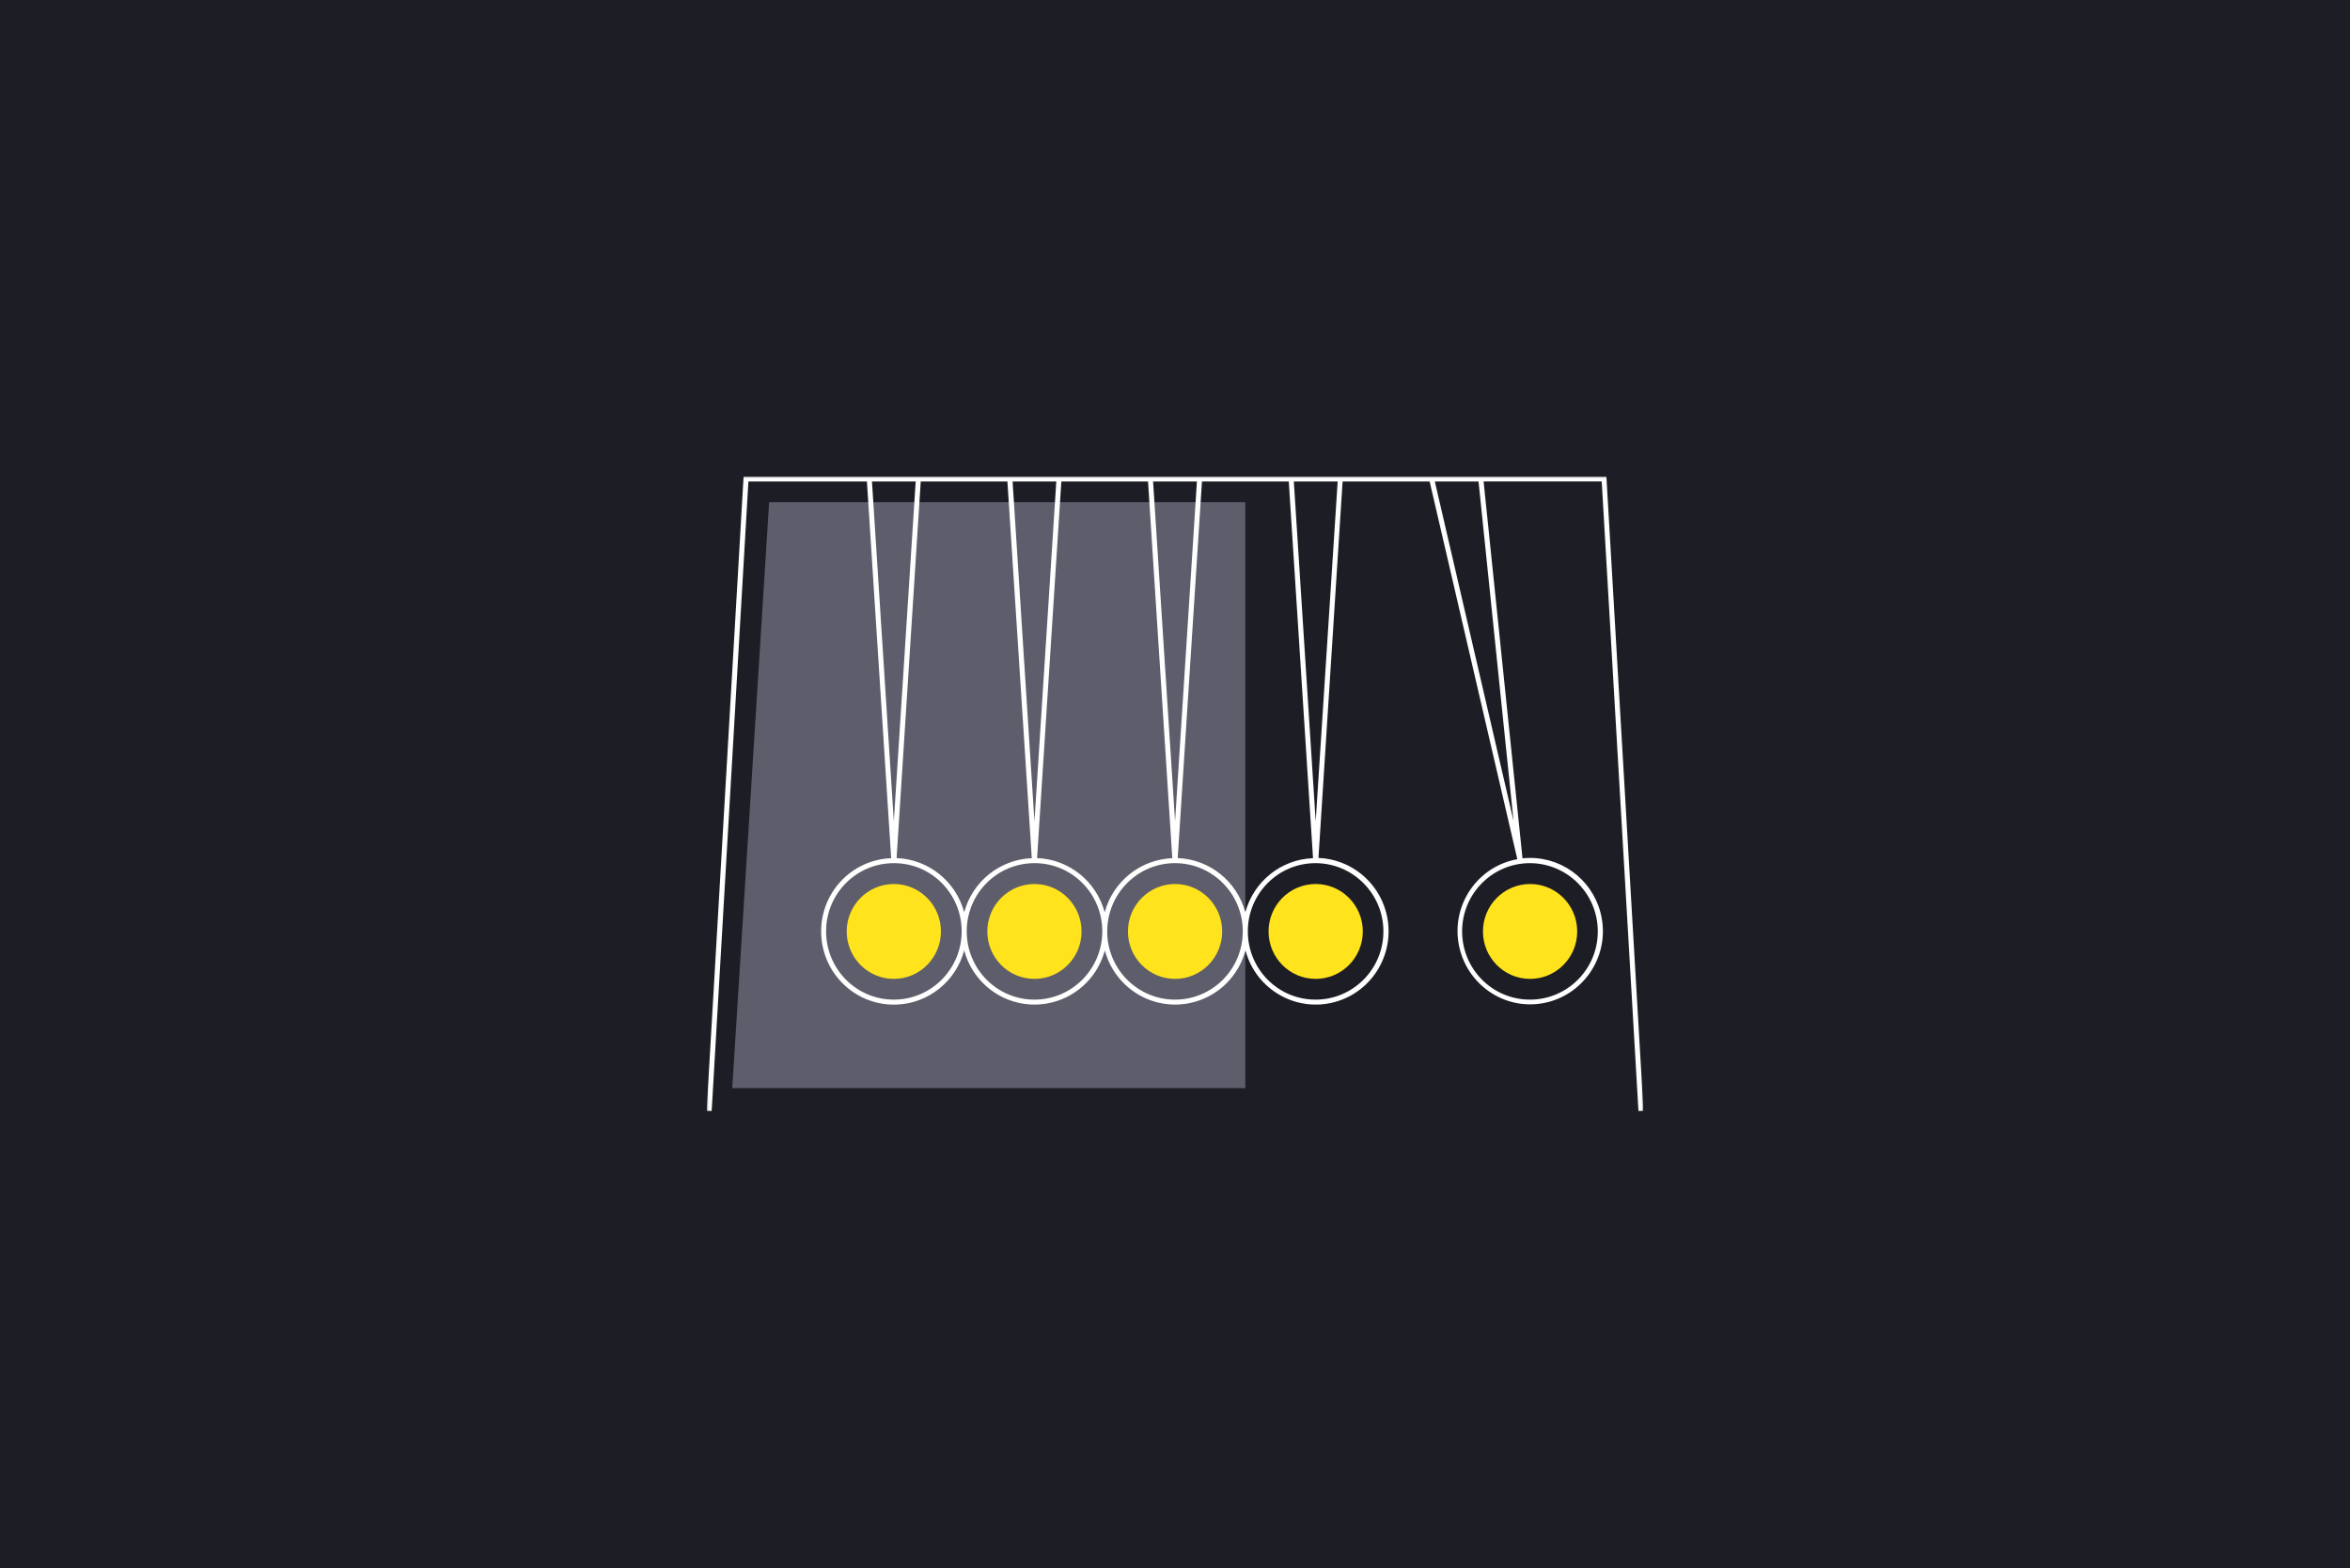 <?xml version="1.0" encoding="UTF-8"?>
<svg xmlns="http://www.w3.org/2000/svg" width="592" height="395" viewBox="0 0 592 395" fill="none">
  <rect x="0" y="0" width="592" height="395" fill="#808080" stroke="none"/>
  <g clip-path="url(#clip0_2311_317)">
    <path d="M592 0H0V395H592V0Z" fill="#1D1D26"></path>
    <g clip-path="url(#clip1_2311_317)">
      <mask id="mask0_2311_317" style="mask-type:luminance" maskUnits="userSpaceOnUse" x="178" y="120" width="236" height="160">
        <path d="M178 120H414V280H178V120Z" fill="white"></path>
      </mask>
      <g mask="url(#mask0_2311_317)">
        <path d="M313.712 274.105H184.461L193.755 126.504H313.712V274.105Z" fill="#5D5D6B"></path>
        <path d="M225.168 246.584C231.725 246.584 237.04 241.233 237.04 234.633C237.04 228.033 231.725 222.683 225.168 222.683C218.611 222.683 213.296 228.033 213.296 234.633C213.296 241.233 218.611 246.584 225.168 246.584Z" fill="#FFE31C"></path>
        <path d="M385.451 246.584C392.007 246.584 397.322 241.233 397.322 234.633C397.322 228.033 392.007 222.683 385.451 222.683C378.895 222.683 373.579 228.033 373.579 234.633C373.579 241.233 378.894 246.584 385.451 246.584ZM260.592 246.584C267.149 246.584 272.464 241.233 272.464 234.633C272.464 228.033 267.149 222.683 260.592 222.683C254.035 222.683 248.72 228.033 248.72 234.633C248.72 241.233 254.035 246.584 260.592 246.584ZM296.016 246.584C302.573 246.584 307.888 241.233 307.888 234.633C307.888 228.033 302.573 222.683 296.016 222.683C289.459 222.683 284.145 228.033 284.145 234.633C284.145 241.233 289.46 246.584 296.016 246.584ZM331.44 246.584C337.997 246.584 343.312 241.233 343.312 234.633C343.312 228.033 337.997 222.683 331.44 222.683C324.883 222.683 319.568 228.033 319.568 234.633C319.568 241.233 324.883 246.584 331.44 246.584Z" fill="#FFE31C"></path>
        <path d="M403.497 121.282L412.759 280L414.032 279.936L404.706 120.609L404.675 120H187.325L178 279.936L179.273 280L188.535 121.282H218.389L224.5 216.179C214.379 216.564 206.486 225.118 206.868 235.306C207.25 245.494 215.748 253.44 225.869 253.056C233.889 252.767 240.796 247.225 242.897 239.407C245.539 249.243 255.596 255.074 265.399 252.415C271.701 250.717 276.634 245.751 278.321 239.407C280.963 249.243 291.02 255.074 300.823 252.415C307.125 250.717 312.058 245.751 313.745 239.407C316.386 249.243 326.444 255.074 336.247 252.415C346.018 249.756 351.81 239.632 349.169 229.764C347.068 221.946 340.161 216.436 332.141 216.115L338.22 121.281H360.149L382.237 216.435C372.275 218.229 365.655 227.84 367.469 237.836C369.283 247.832 378.8 254.528 388.73 252.702C398.66 250.876 405.312 241.297 403.498 231.301C401.938 222.522 394.332 216.114 385.452 216.114C384.815 216.114 384.179 216.146 383.542 216.21L373.739 121.28H403.498L403.497 121.282ZM259.924 216.179C251.904 216.499 244.997 222.01 242.896 229.796C240.795 221.978 233.889 216.468 225.868 216.147L231.947 121.281H253.781L259.924 216.179ZM255.086 121.282H266.098L260.592 206.92L255.086 121.282ZM267.371 121.282H289.205L295.316 216.18C287.295 216.5 280.389 222.011 278.288 229.797C276.188 221.979 269.281 216.469 261.26 216.148L267.371 121.282ZM290.478 121.282H301.522L296.016 206.921L290.478 121.282ZM302.795 121.282H324.661L330.771 216.18C322.751 216.468 315.844 222.011 313.712 229.797C311.611 221.979 304.705 216.469 296.684 216.148L302.795 121.282ZM230.674 121.282L225.168 206.92L219.662 121.282H230.674ZM225.168 251.806C215.747 251.806 208.109 244.117 208.109 234.602C208.109 225.087 215.747 217.429 225.2 217.429C234.653 217.429 242.26 225.118 242.26 234.634C242.228 244.117 234.589 251.806 225.168 251.806ZM260.592 251.806C251.171 251.806 243.533 244.117 243.533 234.602C243.533 225.087 251.171 217.429 260.624 217.429C270.077 217.429 277.683 225.118 277.683 234.634C277.651 244.117 270.013 251.806 260.592 251.806ZM296.016 251.806C286.595 251.806 278.925 244.117 278.925 234.634C278.925 225.151 286.563 217.429 295.984 217.429C305.405 217.429 313.075 225.118 313.075 234.602C313.075 244.117 305.437 251.806 296.016 251.806ZM348.499 234.634C348.499 244.117 340.861 251.806 331.408 251.806C321.955 251.806 314.348 244.117 314.348 234.602C314.348 225.087 321.987 217.429 331.408 217.429C340.861 217.461 348.499 225.15 348.499 234.634ZM331.44 206.92L325.934 121.281H336.978L331.44 206.92ZM402.51 234.634C402.51 244.117 394.872 251.806 385.419 251.806C375.966 251.806 368.328 244.117 368.328 234.602C368.328 225.118 375.966 217.429 385.419 217.429C394.872 217.461 402.51 225.15 402.51 234.634ZM381.281 206.76L361.453 121.282H372.465L381.281 206.76Z" fill="white"></path>
      </g>
    </g>
  </g>
  <defs>
    <clipPath id="clip0_2311_317">
      <rect width="592" height="395" fill="white"></rect>
    </clipPath>
    <clipPath id="clip1_2311_317">
      <rect width="236" height="160" fill="white" transform="translate(178 120)"></rect>
    </clipPath>
  </defs>
</svg>
